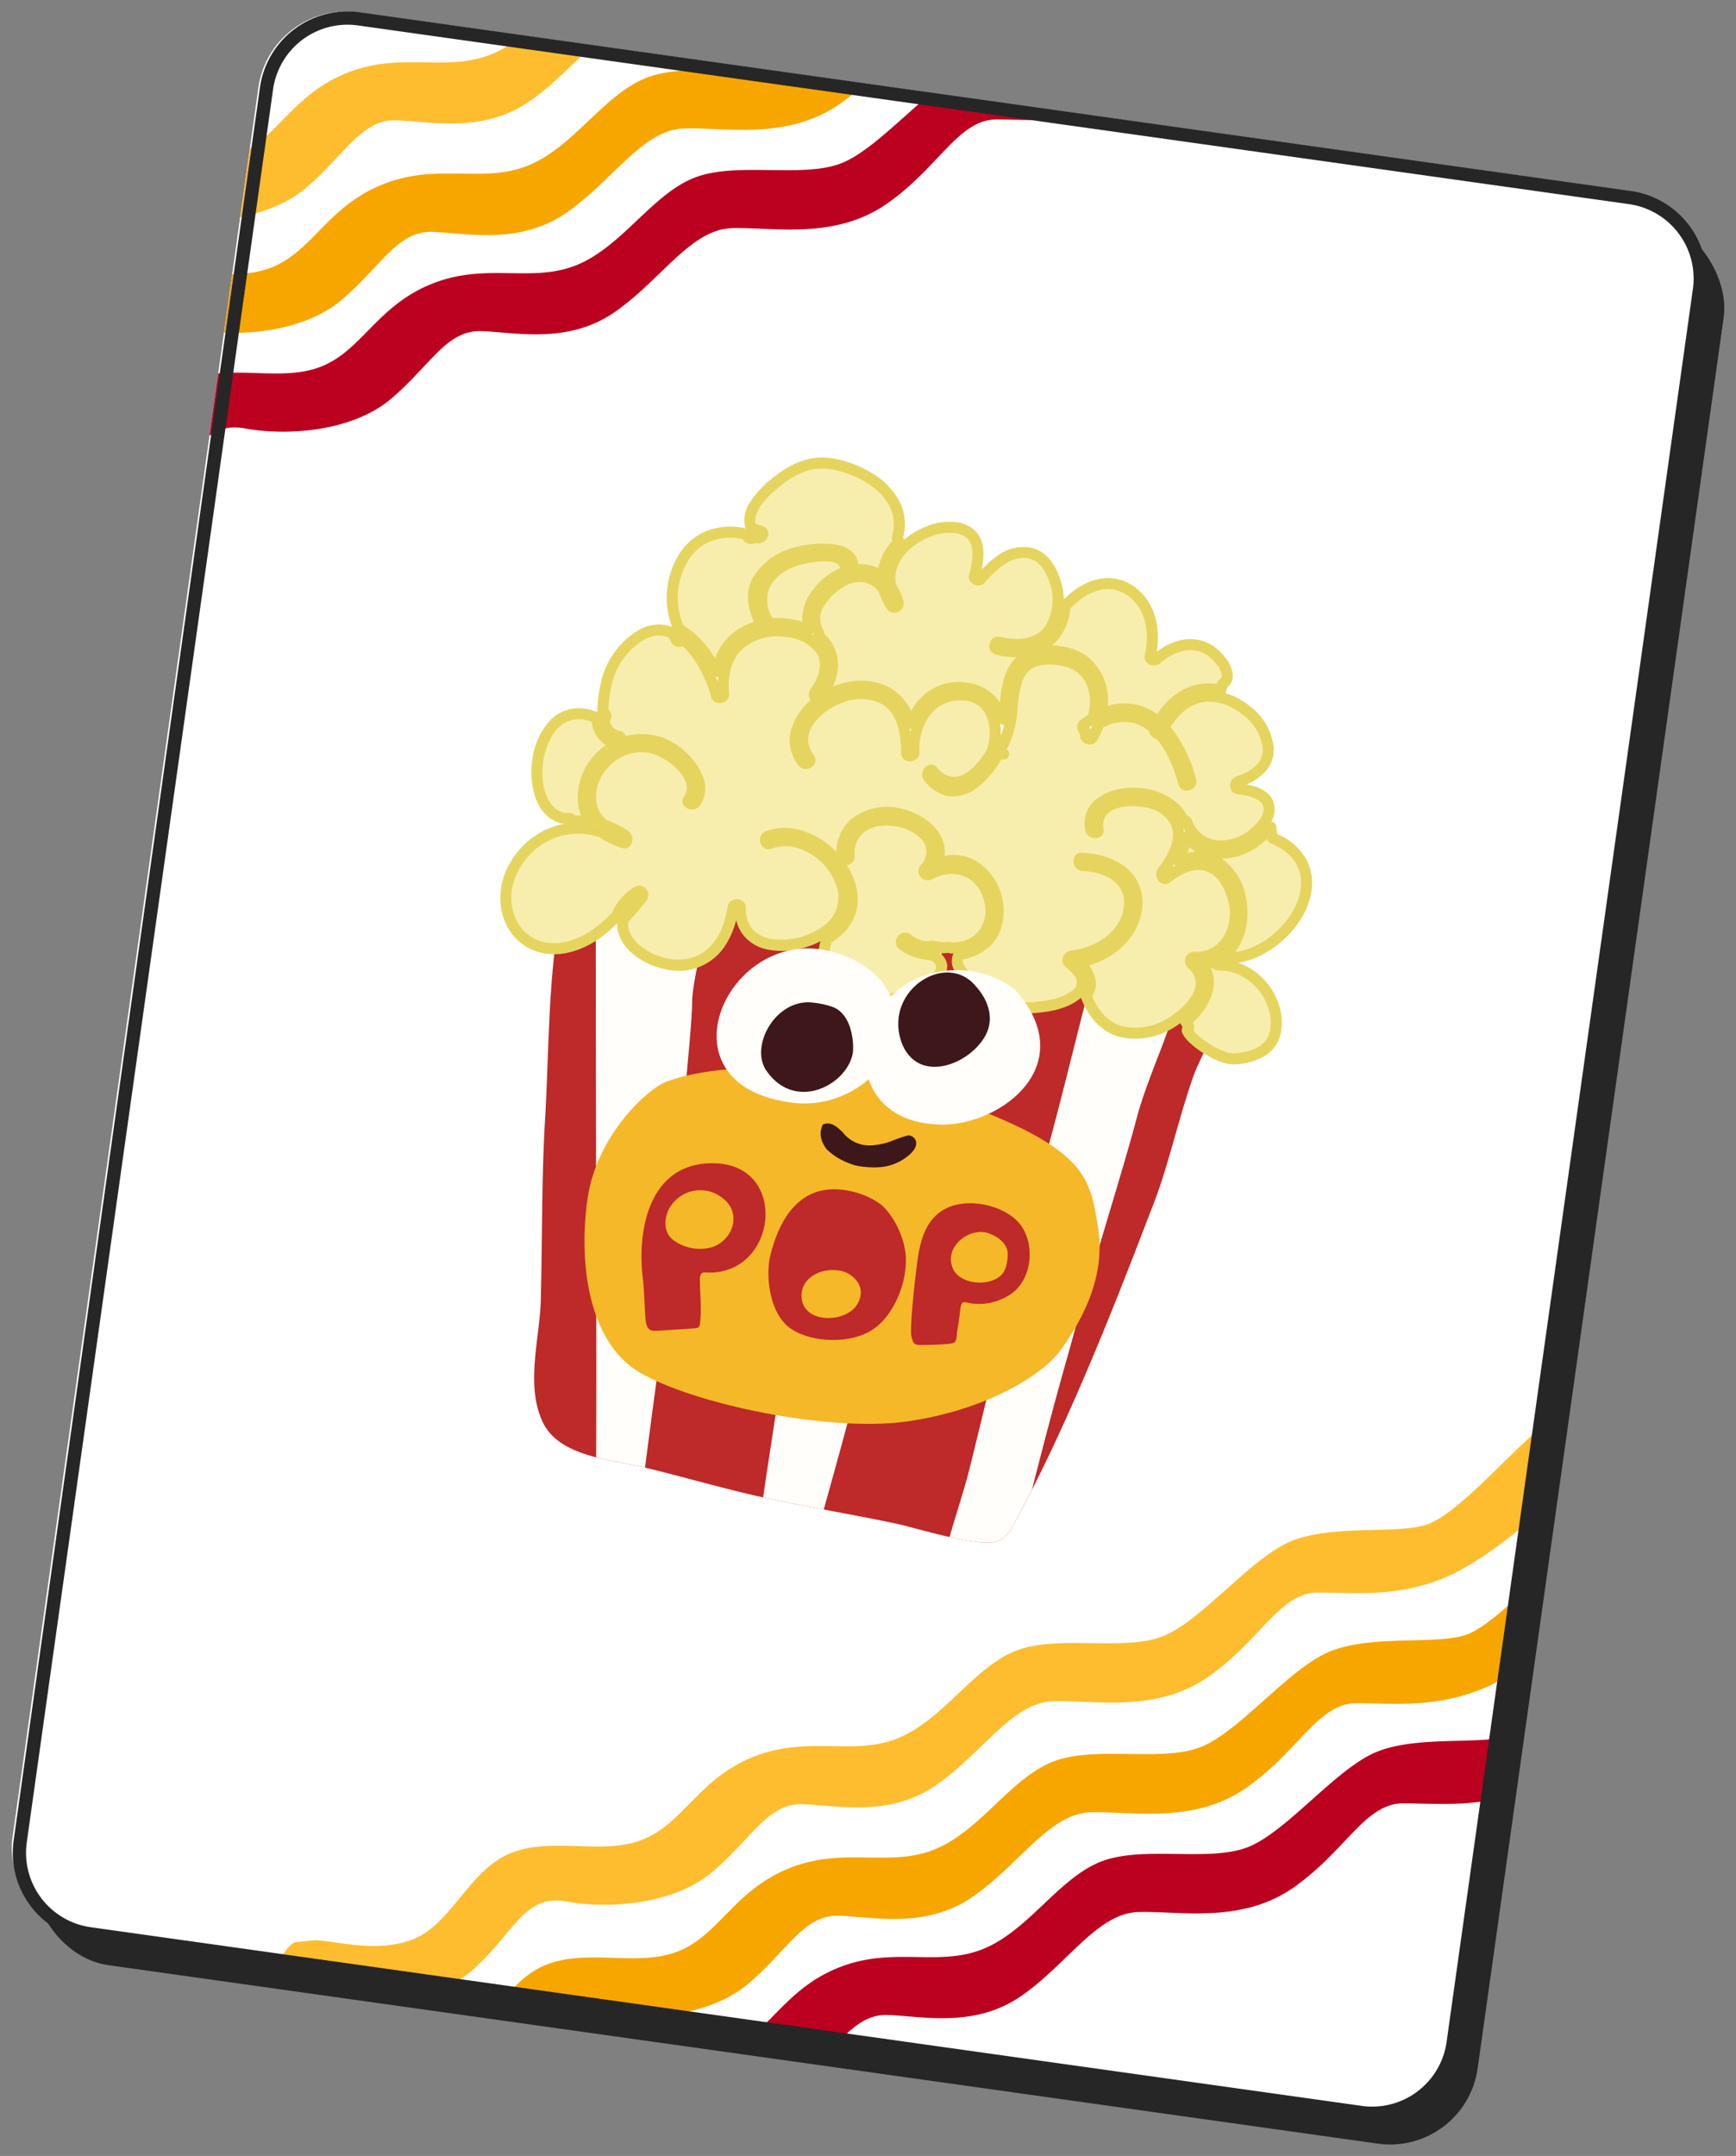 <svg xmlns="http://www.w3.org/2000/svg" xmlns:xlink="http://www.w3.org/1999/xlink" width="392.781" height="487.665" viewBox="0 0 392.781 487.665"><rect x="0" y="0" width="392.781" height="487.665" fill="#808080" stroke="none"/><defs><clipPath id="a"><rect width="330" height="440" rx="20" transform="translate(-5182.764 7756.335) rotate(8)" fill="#fff"/></clipPath><clipPath id="b"><rect width="321.313" height="76.131" fill="none"/></clipPath><clipPath id="d"><rect width="181.304" height="238.379" fill="none"/></clipPath><clipPath id="e"><path d="M8.695,73.9c-.207,15.934,4.738,34.68,7.882,51C19,138.254,22.525,151.577,25.5,164.913c2.21,8.667,1.235,20.149,7.237,27.705,5.553,6.992,17.4,4.584,25.7,4.537,3.655-.02,7.3.032,10.941.083,5.743.082,11.5.163,17.347-.039,9.915-.337,19.759-1.161,29.752-1.5.984-.032,2.565,0,4.459.027,6.978.113,18.2.223,19.391-2.82l1.024-1.526c6.438-23.611,10.351-52.612,13.378-77.6,1.6-11.007,1.007-21.44,2.049-32.427.3-4.486,4.685-19.311,2.217-23.71-28.614-8.362-52.332-11.491-71.822-11.489C29.163,46.161,8.695,73.9,8.695,73.9" transform="translate(-8.688 -46.157)" fill="none"/></clipPath></defs><g transform="translate(5244 -7756.315)"><rect width="330" height="440" rx="20" transform="translate(-5178.008 7762.335) rotate(8)" fill="#262626"/><g clip-path="url(#a)"><rect width="330" height="440" rx="20" transform="translate(-5182.764 7756.335) rotate(8)" fill="#fff"/><g transform="translate(-5278.271 7816.016) rotate(-22)"><g transform="translate(0 0)" clip-path="url(#b)"><path d="M1.36,5.852C-1.557,10.868.224,15.643,6.7,19.269S30.7,27.246,42.113,22.891s16.729-11.238,24.736-6.155,22.077,9.785,33.123,6.155c11.031-3.622,17.5-9.778,24.736-6.522s17.138,10.152,29.7,7.257S177.24,12.748,186,16.009s20.561,11.237,34.63,7.976,22.084-11.6,30.084-8.342c7.978,3.266,15.978,7.617,27.4,7.617s31.964-6.891,38.062-11.971c6.077-5.072,1.129-13.044-6.107-10.869s-23.964,10.869-31.205,10.152S259.458,2.59,249.556,2.59s-25.494,9.063-35.017,9.063-22.085-9.418-32.357-9.418-20.934,8.337-31.964,8.337c-11.061,0-18.676-8.337-31.995-8.337s-20.16,7.972-30.054,7.972c-9.91,0-18.675-8.334-28.948-8.334s-18.645,10.145-28.154,9.78S13.921,4.4,10.111,3.314l-3.8-1.079A7.2,7.2,0,0,0,1.36,5.852" transform="translate(2.4 -0.052)" fill="#fdbd2e"/><path d="M1.367,5.876C-1.564,10.916.225,15.712,6.73,19.353s24.1,8.011,35.568,3.64S59.1,11.7,67.142,16.808s22.175,9.829,33.269,6.185c11.079-3.64,17.578-9.824,24.845-6.554s17.213,10.2,29.83,7.289,22.934-10.926,31.731-7.652S207.468,27.364,221.6,24.09c14.146-3.275,22.182-11.653,30.217-8.378,8.013,3.279,16.049,7.649,27.523,7.649s32.1-6.921,38.23-12.025c6.1-5.094,1.134-13.1-6.134-10.915s-24.068,10.915-31.343,10.2S260.6,2.6,250.652,2.6s-25.607,9.1-35.172,9.1-22.182-9.459-32.5-9.459-21.026,8.373-32.1,8.373c-11.11,0-18.758-8.373-32.135-8.373s-20.249,8.007-30.187,8.007S69.8,1.88,59.48,1.88,40.754,12.071,31.2,11.7,13.982,4.422,10.155,3.329L6.335,2.245A7.225,7.225,0,0,0,1.367,5.876" transform="translate(-0.002 26.345)" fill="#f7a600"/><path d="M1.36,5.852C-1.557,10.868.224,15.643,6.7,19.268S30.7,27.245,42.113,22.893s16.729-11.241,24.736-6.159,22.077,9.787,33.123,6.159c11.031-3.625,17.5-9.783,24.736-6.525s17.138,10.153,29.7,7.256S177.24,12.747,186,16.008s20.561,11.237,34.63,7.976,22.084-11.6,30.084-8.341c7.978,3.265,15.978,7.617,27.4,7.617s31.964-6.892,38.062-11.972c6.077-5.072,1.129-13.044-6.107-10.868s-23.964,10.868-31.205,10.151-19.41-7.981-29.312-7.981-25.494,9.062-35.017,9.062-22.085-9.418-32.357-9.418-20.934,8.337-31.964,8.337c-11.061,0-18.676-8.337-31.995-8.337s-20.16,7.972-30.054,7.972c-9.91,0-18.675-8.335-28.948-8.335S40.575,12.017,31.066,11.652,13.921,4.4,10.111,3.313l-3.8-1.078A7.2,7.2,0,0,0,1.36,5.852" transform="translate(2.4 51.379)" fill="#bb0020"/></g></g><g transform="translate(-5186.285 8196.9) rotate(-22)"><g transform="translate(0 0)" clip-path="url(#b)"><path d="M1.36,5.851C-1.557,10.867.224,15.643,6.7,19.269S30.7,27.245,42.113,22.891s16.729-11.238,24.736-6.155,22.077,9.785,33.123,6.155c11.031-3.622,17.5-9.778,24.736-6.522s17.138,10.152,29.7,7.257S177.24,12.748,186,16.008s20.561,11.237,34.631,7.976,22.084-11.6,30.084-8.342c7.978,3.266,15.978,7.617,27.4,7.617s31.964-6.891,38.062-11.971c6.077-5.072,1.129-13.044-6.107-10.869s-23.964,10.869-31.205,10.152S259.458,2.59,249.555,2.59s-25.494,9.063-35.017,9.063-22.085-9.418-32.357-9.418-20.934,8.337-31.964,8.337c-11.061,0-18.676-8.337-31.995-8.337s-20.16,7.972-30.054,7.972c-9.91,0-18.675-8.334-28.948-8.334s-18.645,10.145-28.154,9.78S13.921,4.4,10.11,3.314l-3.8-1.079A7.2,7.2,0,0,0,1.36,5.851" transform="translate(2.4 -0.052)" fill="#fdbd2e"/><path d="M1.367,5.876C-1.564,10.916.225,15.712,6.73,19.353s24.1,8.011,35.568,3.64S59.1,11.7,67.142,16.808s22.175,9.829,33.269,6.185c11.079-3.64,17.578-9.824,24.845-6.554s17.213,10.2,29.83,7.289,22.934-10.926,31.731-7.652S207.468,27.364,221.6,24.09c14.146-3.275,22.182-11.653,30.217-8.378,8.013,3.279,16.048,7.649,27.523,7.649s32.1-6.921,38.23-12.024c6.1-5.094,1.134-13.1-6.134-10.915s-24.068,10.915-31.343,10.2S260.6,2.6,250.652,2.6s-25.607,9.1-35.172,9.1-22.182-9.459-32.5-9.459-21.026,8.373-32.1,8.373c-11.11,0-18.758-8.373-32.135-8.373s-20.249,8.007-30.187,8.007S69.8,1.88,59.48,1.88,40.754,12.071,31.2,11.7,13.982,4.422,10.155,3.328L6.335,2.244A7.225,7.225,0,0,0,1.367,5.876" transform="translate(-0.002 26.345)" fill="#f7a600"/><path d="M1.36,5.852C-1.557,10.868.224,15.643,6.7,19.268S30.7,27.245,42.113,22.893s16.729-11.241,24.736-6.159,22.077,9.787,33.123,6.159c11.031-3.625,17.5-9.783,24.736-6.525s17.138,10.153,29.7,7.256S177.24,12.747,186,16.008s20.561,11.237,34.63,7.976,22.084-11.6,30.084-8.341c7.978,3.265,15.978,7.617,27.4,7.617s31.964-6.892,38.062-11.972c6.077-5.072,1.129-13.044-6.107-10.868s-23.964,10.868-31.205,10.151-19.41-7.981-29.312-7.981-25.494,9.062-35.017,9.062-22.085-9.418-32.358-9.418-20.934,8.337-31.964,8.337c-11.061,0-18.676-8.337-31.995-8.337s-20.16,7.972-30.054,7.972c-9.91,0-18.675-8.335-28.948-8.335S40.575,12.017,31.066,11.652,13.921,4.4,10.11,3.312l-3.8-1.078A7.2,7.2,0,0,0,1.36,5.852" transform="translate(2.4 51.379)" fill="#bb0020"/></g></g></g><path d="M20,3A17,17,0,0,0,3,20V420.4a17,17,0,0,0,17,17H310.4a17,17,0,0,0,17-17V20a17,17,0,0,0-17-17H20m0-3H310.4a20,20,0,0,1,20,20V420.4a20,20,0,0,1-20,20H20a20,20,0,0,1-20-20V20A20,20,0,0,1,20,0Z" transform="translate(-5182.404 7756.315) rotate(8)" fill="#262626"/><g transform="translate(-5104.356 7846.766) rotate(14)"><g clip-path="url(#d)"><path d="M159,57.646c2.469,4.4-1.912,19.224-2.217,23.712-1.042,10.986-.452,21.418-2.049,32.425-3.026,24.988-6.939,53.991-13.377,77.6l-1.024,1.528c-1.51,3.866-19.247,2.639-23.85,2.793-9.995.337-19.839,1.161-29.754,1.5-9.557.326-18.877-.1-28.287-.046-8.3.048-20.151,2.457-25.7-4.536-6-7.556-5.025-19.04-7.237-27.705-2.972-13.338-6.5-26.659-8.923-40.015-3.144-16.324-8.089-35.07-7.88-51,0,0,36.511-49.5,150.3-16.25" transform="translate(6.712 35.654)" fill="#be2929"/></g><g transform="translate(15.4 81.811)"><g clip-path="url(#e)"><path d="M9.916,54.305c3.01,13.937,36.263,144.476,36.709,147.945,7,1.507,10.775-.362,10.775-.362-4.839-41.4-5.9-56.568-7.643-62.224s-6.586-41.826-7.981-47.009-.588-21.381-2.948-28.272-6.342-18.371-6.342-18.371Z" transform="translate(-7.74 -46.269)" fill="#fffefa"/><path d="M41.288,40.843c2.349,15.83,7.972,53.47,9.176,66.371s6.744,60,7.168,65.96,2.549,28.783,3.066,33a22.983,22.983,0,0,0,13.332-.448c.76-25.412,1.14-48.317.629-57.261s-3.7-45.669-4.022-51.385S69,48.45,67.641,44.093c-5.819-4.708-26.353-3.251-26.353-3.251" transform="translate(16.493 -50.426)" fill="#fffefa"/><path d="M77.22,45.456c-.594,9.153-.259,44.481-.581,58.431s.431,71.41.271,78.387-1.173,17.707-.294,18.924c11.087.124,15.385,2.522,15.176,1.257-.158-39.591.457-48.322.684-59.033s1.907-39.886,1.957-48.84,2.444-20.614,2.191-25.02S95.462,49,95.462,49Z" transform="translate(43.508 -46.699)" fill="#fffefa"/></g></g><g clip-path="url(#d)"><path d="M134.653,96.336c-3.942-9.068-5.911-15.186-29.02-18.689-23.776-3.6-56.779-.633-73.371,10.231-4.227,2.761-12.515,15.941-11.237,29.783s7.577,31.775,21.032,35.72c13.536,3.963,44.707,2.813,61.231-3.853C119.931,142.813,130.6,132,133.221,125.4s6.22-18.052,1.432-29.066" transform="translate(16.138 58.857)" fill="#f5b829"/><path d="M34.58,130.528c-.526-.962-2.146-7.014-3.022-9.265-4.343-11.135-4.943-26.631,9.61-29.639,16.454-3.41,19.621,21.831,3.435,24.561-.307.053-.945.456-.624,1.732.849,3.382,2.109,6.493,2.473,9.936.09.845-.574,1.021-1.056,1.18-2.251.739-6.393,2.083-8.437,2.689-1.26.37-1.859-.236-2.379-1.195m10.263-20.261c4.362-2.685,4.926-9.479-.72-11.549a8.02,8.02,0,0,0-10.929,6.36c-.238,2.462.6,5.092,3.456,5.97a10.135,10.135,0,0,0,8.192-.78" transform="translate(22.287 70.532)" fill="#be2929"/><path d="M67.091,115.375c-1.461,4.564-10.567,7.175-12.533,1.475-1.414-4.1,2.43-7.781,7.072-8.049,2.542-.147,6.978,1.827,5.461,6.574M50.733,93.783C46.3,97.6,45.407,104.1,45.38,109c-.025,5.161,3.107,13.347,8.664,15.286,5.28,1.847,13.4.14,17.54-4,4.7-4.711,5.505-14.33,3.013-19.706a19.486,19.486,0,0,0-6.7-7.971c-3.584-2.228-12.233-3.075-17.164,1.173" transform="translate(35.054 70.112)" fill="#be2929"/><path d="M83.41,98.247c.324,1.679.4,3.593-.533,4.876-2.276,3.112-8.4,3.928-10.725,1.04-3.486-4.332,1.4-10.362,5.987-9.78.759.1,4.624.551,5.271,3.864m-6.689,12.526a12.7,12.7,0,0,0,9.938-4.857c3.258-4.371,2.1-11.675-2.123-15.137-4.142-3.387-12.923-3.38-17.359.555C62.4,95.57,63.624,102.359,64.3,107.9c.367,3,1.65,11.847,2.338,13.233.909,1.831,1.209,1.849,3.206,1.32,1.76-.473,3.582-.991,5.057-1.5,1.98-.682,1.925-1.021,1.616-2.781-.158-.923-.22-3.019-.539-5.133-.312-2.07.152-2.247.744-2.26" transform="translate(49.162 68.213)" fill="#be2929"/><path d="M39.541,16.674c.312-.275.64-.534.973-.778l.64-.463-.234-.757c-.234-.766-.978-2.04-3.311-1.96-3.056.1-7.478,2.489-8.455,3.155-3.057,2.077-4.9,4.734-5.2,7.489a8.961,8.961,0,0,0,2.73,7.088l.6.571.622-.2a16.824,16.824,0,0,1,3.352-.734,17.047,17.047,0,0,1,3.157-.053l1.679.128-.542-1.59c-1.439-4.208.985-9.268,4-11.895" transform="translate(18.467 9.82)" fill="#f7eeae"/><path d="M37.816,11.463a4.667,4.667,0,0,1,3.083.994,3.882,3.882,0,0,1,1.217,1.854l.233.753a1.25,1.25,0,0,1-.462,1.382l-.637.46c-.33.242-.619.473-.882.705l0,0c-2.742,2.393-4.851,6.993-3.634,10.549l.543,1.591a1.25,1.25,0,0,1-1.278,1.65l-1.679-.128c-.4-.03-.8-.045-1.2-.045a15.246,15.246,0,0,0-4.824.774l-.626.2a1.25,1.25,0,0,1-1.245-.285l-.6-.571q-.027-.026-.053-.053a10.173,10.173,0,0,1-3.057-8.074c.34-3.123,2.38-6.1,5.744-8.388a25.265,25.265,0,0,1,3.656-1.9,15.787,15.787,0,0,1,5.46-1.467C37.65,11.464,37.734,11.463,37.816,11.463Zm1.878,3.486c-.248-.664-.863-.986-1.878-.986l-.163,0C35.114,14.05,31,16.128,29.859,16.9c-2.75,1.869-4.407,4.209-4.666,6.591a7.748,7.748,0,0,0,2.377,6.074l.033.032a17.733,17.733,0,0,1,5.509-.869c.4,0,.793.013,1.184.038a10.928,10.928,0,0,1,.41-7.184,15.069,15.069,0,0,1,4.011-5.852C39.015,15.472,39.335,15.215,39.693,14.949Z" transform="translate(18.467 9.82)" fill="#e5d55f"/><path d="M46.143,21.632l.09.188.151.147a12.67,12.67,0,0,1,2.3,2.96.811.811,0,0,1,.027.84.92.92,0,0,1-.727.471.8.8,0,0,1-.565-.234,11.83,11.83,0,0,1-2.377-2.884l-.1-.177-.158-.128a6.865,6.865,0,0,0-4.58-1.657,7.888,7.888,0,0,0-5.28,2.586c-2.832,2.866-5.725,8.455-2.1,12.1a.78.78,0,0,1,.234.409l.113.509.457.241a7.653,7.653,0,0,1,2.288,1.778c1.905,2.221,2.5,4.933,1.787,8.281L37.086,50l2.379-1.824a16.374,16.374,0,0,1,1.705-1.136,15.093,15.093,0,0,1,6.851-2.1,10.3,10.3,0,0,1,4.293.75A10.994,10.994,0,0,1,56.7,49.043l1.383,1.714.553-2.129a10.994,10.994,0,0,1,8.83-8.478,9.238,9.238,0,0,1,8.488,2.375L78.3,44.857l-.475-3.279c-.424-2.91-.86-5.918.1-8.779a6.96,6.96,0,0,1,.991-1.882l1.921-2.588-3.107.861a18.89,18.89,0,0,1-4.4.643l-.214.007a.772.772,0,0,1-.81-.828.727.727,0,0,1,.73-.831l.216-.007c5.457-.184,9.1-2.244,10.27-5.808a12.671,12.671,0,0,0-1.092-9.929C81.282,10.363,78.79,6.886,75.1,6.914l-.181,0c-5.156.174-8.1,5.916-9.357,8.366a.728.728,0,0,1-.663.374,1.017,1.017,0,0,1-.721-.25.575.575,0,0,1-.168-.448c.051-2.033.207-8.215-4.125-9.376a7.305,7.305,0,0,0-2.139-.241A11.921,11.921,0,0,0,51.636,7.63c-4.4,3.047-8,8.729-5.493,14" transform="translate(24.044 4.123)" fill="#f7eeae"/><path d="M58,4.088a8.526,8.526,0,0,1,2.208.288c1.592.427,3.682,1.686,4.593,5.259a16.7,16.7,0,0,1,.46,3.544,22.034,22.034,0,0,1,2.576-3.755A9.741,9.741,0,0,1,74.88,5.668H74.9l.181,0h.069c4.3,0,7.1,3.862,8.383,6.164a13.939,13.939,0,0,1,1.188,10.928,8.408,8.408,0,0,1-3.38,4.426,1.25,1.25,0,0,1,.507,1.892l-1.919,2.584a5.742,5.742,0,0,0-.813,1.542c-.866,2.579-.45,5.435-.048,8.2l.475,3.28a1.25,1.25,0,0,1-2.117,1.067l-2.352-2.331a7.67,7.67,0,0,0-5.52-2.212,10.132,10.132,0,0,0-1.858.178,9.791,9.791,0,0,0-7.85,7.562l-.553,2.13a1.25,1.25,0,0,1-2.183.47l-1.383-1.714a9.757,9.757,0,0,0-3.885-2.979,9.066,9.066,0,0,0-3.778-.658,13.835,13.835,0,0,0-6.271,1.93,15.105,15.105,0,0,0-1.57,1.047l-2.375,1.821a1.25,1.25,0,0,1-1.983-1.251l.62-2.93c.631-2.98.15-5.27-1.512-7.208a6.422,6.422,0,0,0-1.919-1.484l-.461-.243a1.25,1.25,0,0,1-.637-.834l-.085-.381a6.869,6.869,0,0,1-1.875-3.615,8.618,8.618,0,0,1,.254-3.879,15.428,15.428,0,0,1,3.785-6.3A9.108,9.108,0,0,1,40.16,19.91c.082,0,.165,0,.246,0A7.888,7.888,0,0,1,44.6,21.148c-1.95-5.624,1.782-11.4,6.329-14.546a13.152,13.152,0,0,1,6.783-2.51C57.806,4.089,57.906,4.088,58,4.088Zm6.858,12.821a2.252,2.252,0,0,1-1.54-.593l-.031-.03a1.82,1.82,0,0,1-.527-1.361c.045-1.784.183-7.227-3.2-8.133a6.065,6.065,0,0,0-1.774-.2,10.7,10.7,0,0,0-5.444,2.067c-3.977,2.752-7.26,7.81-5.084,12.421a13.943,13.943,0,0,1,2.5,3.226l.005.009a2.064,2.064,0,0,1,.027,2.068l-.005.009a2.155,2.155,0,0,1-1.769,1.1,2.035,2.035,0,0,1-1.439-.551h0a13.069,13.069,0,0,1-2.616-3.173,5.633,5.633,0,0,0-3.724-1.357,6.677,6.677,0,0,0-4.433,2.216,12.82,12.82,0,0,0-3.157,5.218,4.91,4.91,0,0,0,1.055,5.121,2.027,2.027,0,0,1,.559.967,8.874,8.874,0,0,1,2.6,2.041,9.628,9.628,0,0,1,2.147,4.267A11.926,11.926,0,0,1,39,46.959a17.609,17.609,0,0,1,1.541-1l.007,0a16.332,16.332,0,0,1,7.427-2.258c.141,0,.284-.007.425-.007a11.471,11.471,0,0,1,4.385.85,12.14,12.14,0,0,1,4.707,3.51,13.675,13.675,0,0,1,2.575-5.028,11.891,11.891,0,0,1,7.162-4.1,12.641,12.641,0,0,1,2.32-.221,10.131,10.131,0,0,1,6.982,2.652c-.423-2.927-.8-5.944.212-8.953a8.138,8.138,0,0,1,.946-1.906,20.389,20.389,0,0,1-4.31.588l-.214.007h-.073a1.991,1.991,0,0,1-2.027-2.034q0-.013,0-.026A1.958,1.958,0,0,1,73,26.932l.218-.007c4.892-.165,8.133-1.922,9.123-4.948a11.4,11.4,0,0,0-1-8.932c-1.017-1.823-3.176-4.882-6.2-4.882h-.029l-.163,0c-4.415.155-7.121,5.43-8.277,7.684l0,.007a1.954,1.954,0,0,1-1.728,1.048Z" transform="translate(24.044 4.123)" fill="#e5d55f"/><path d="M61.643,23.893l-2.06,2.6,3.212-.842a12.486,12.486,0,0,1,8.524.626,11.579,11.579,0,0,1,5.9,8.7l.268,1.618,1.4-.851A11.067,11.067,0,0,1,88.4,34.529c.308.1.615.214.945.353l1.069.432.4-1.087c1.124-3.107,3.4-7.125,7.861-8.635a12.87,12.87,0,0,1,2.721-.6l.984-.113,0-.994a.813.813,0,0,1,.206-.539,2.226,2.226,0,0,0,.427-2c-.569-2.232-4.162-4.149-4.681-4.358a8.3,8.3,0,0,0-3.424-.629c-3.024.1-5.955,1.928-8.245,5.149a1.184,1.184,0,0,1-.909.473.751.751,0,0,1-.549-.17.727.727,0,0,1-.177-.532c-.058-4.725-2.024-10.621-7.363-13a9.133,9.133,0,0,0-4.061-.83c-3.54.119-6.975,2.51-9.429,6.556a.952.952,0,0,1-.19.222l-.445.4.09.6a11.69,11.69,0,0,1-.782,6.726,9.327,9.327,0,0,1-1.193,1.946" transform="translate(46.025 5.75)" fill="#f7eeae"/><path d="M77.485,37.844A1.25,1.25,0,0,1,76.252,36.8l-.268-1.618a10.362,10.362,0,0,0-5.247-7.793,9.662,9.662,0,0,0-4.391-.939,12.84,12.84,0,0,0-3.232.415l-3.214.843a1.25,1.25,0,0,1-1.3-1.985l2.06-2.6A8.109,8.109,0,0,0,61.7,21.432a10.477,10.477,0,0,0,.685-6.019l-.091-.6a1.25,1.25,0,0,1,.4-1.118l.428-.384C65.8,8.922,69.6,6.331,73.549,6.2c.11,0,.222-.006.332-.006a10.444,10.444,0,0,1,4.281.943c5.407,2.407,7.67,8.013,8.046,12.875,2.431-3.065,5.473-4.8,8.645-4.906a9.566,9.566,0,0,1,3.937.72,13.908,13.908,0,0,1,2.607,1.583,7.051,7.051,0,0,1,2.815,3.625,3.5,3.5,0,0,1-.594,3.008v.837a1.25,1.25,0,0,1-1.107,1.244l-.984.113a11.637,11.637,0,0,0-2.459.54c-3.995,1.352-6.06,5.03-7.09,7.878l-.4,1.089a1.25,1.25,0,0,1-1.644.731l-1.069-.432-.015-.006c-.286-.12-.564-.224-.85-.318a9.982,9.982,0,0,0-3.1-.507,10.268,10.268,0,0,0-5.373,1.6l-1.406.852A1.25,1.25,0,0,1,77.485,37.844Zm-11.139-13.9A12.18,12.18,0,0,1,71.9,25.174a12.758,12.758,0,0,1,6.516,9.4,12.667,12.667,0,0,1,6.5-1.86,12.479,12.479,0,0,1,3.872.631c.3.1.6.207.894.328,1.233-3.343,3.718-7.613,8.587-9.26a14.058,14.058,0,0,1,2.856-.643,2.083,2.083,0,0,1,.487-1.213.977.977,0,0,0,.18-.9A4.919,4.919,0,0,0,99.9,19.41a12.226,12.226,0,0,0-2.046-1.267,7.082,7.082,0,0,0-2.914-.539c-2.631.089-5.212,1.732-7.269,4.624a2.424,2.424,0,0,1-1.885,1H85.7a1.957,1.957,0,0,1-1.389-.528,1.924,1.924,0,0,1-.552-1.413c-.055-4.337-1.823-9.73-6.621-11.867a7.9,7.9,0,0,0-3.51-.722c-3.108.1-6.17,2.275-8.4,5.955a2.134,2.134,0,0,1-.366.451,12.9,12.9,0,0,1-.89,7.359,10.421,10.421,0,0,1-1.108,1.887A15.2,15.2,0,0,1,66.346,23.948Z" transform="translate(46.025 5.75)" fill="#e5d55f"/><path d="M100.083,36.047A13.505,13.505,0,0,1,92.4,41.228l-2.384.518-2.256-.6a9.667,9.667,0,0,1-2-.791L84.1,39.47l.018,1.868a13.466,13.466,0,0,1-.094,1.707l-.255,2.141,1.888-1.039a9.633,9.633,0,0,1,2.1-.863l2.255-.627,2.285.713a12.1,12.1,0,0,1,6.812,6.042c2.171,4.178,2.467,8.956.771,12.467l-1.2,2.478,2.581-.961c7.139-2.65,12.783-11.4,12.077-18.712-.291-3.026-1.962-8.3-9.864-9.6-.321-.053-.418-.188-.47-.314l-.847-2.042-1.129,1.9a15.835,15.835,0,0,1-.955,1.414" transform="translate(64.711 25.285)" fill="#f7eeae"/><path d="M102.167,31.483q.045,0,.089,0a1.25,1.25,0,0,1,1.065.768l.687,1.657a12.909,12.909,0,0,1,8.248,4.562,11.8,11.8,0,0,1,2.334,6.092,16.425,16.425,0,0,1-.628,6.1,21.777,21.777,0,0,1-2.663,5.8,22.411,22.411,0,0,1-4.218,4.864,17.8,17.8,0,0,1-5.378,3.236l-2.58.96a1.25,1.25,0,0,1-1.562-1.715l1.2-2.478c1.528-3.164,1.239-7.512-.755-11.347a10.833,10.833,0,0,0-6.072-5.425L90,43.96l-1.9.529-.01,0a8.388,8.388,0,0,0-1.829.753l-1.885,1.037a1.25,1.25,0,0,1-1.844-1.243l.255-2.136a12.094,12.094,0,0,0,.086-1.544V41.35l-.018-1.868a1.25,1.25,0,0,1,1.839-1.114l1.648.881a8.4,8.4,0,0,0,1.742.686l1.961.525,2.088-.453a12.257,12.257,0,0,0,6.955-4.715,14.624,14.624,0,0,0,.877-1.3l1.128-1.9A1.25,1.25,0,0,1,102.167,31.483ZM101.162,62.1c6.5-2.613,11.587-10.6,10.942-17.294-.313-3.26-2.1-7.377-8.822-8.483a1.769,1.769,0,0,1-1.3-.83c-.267.431-.568.87-.9,1.308l0,0a14.9,14.9,0,0,1-7.934,5.53,13.536,13.536,0,0,1,7.081,6.5C102.509,53.232,102.858,58.275,101.162,62.1ZM86.977,42.215a10.911,10.911,0,0,1-1.6-.653c0,.424-.027.873-.075,1.363A11.071,11.071,0,0,1,86.977,42.215Z" transform="translate(64.711 25.285)" fill="#e5d55f"/><path d="M96.351,51.223c-.255.009-.51.023-.764.048l-.136.025a18.18,18.18,0,0,1-1.9.34.544.544,0,0,1-.386-.09l-.6-.432-.633.388c-.142.085-.291.167-.44.25l-1.172.642.844,1.033c2.707,3.32,1.241,8.2-1.033,11.654l-.514.778.674.638a.7.7,0,0,1,.243.672l-.037.183-.018-.011a.547.547,0,0,1-.032.09l.03.014-.053.273.381.418a3.567,3.567,0,0,0,.479.418,9.752,9.752,0,0,0,1.473.89A18.69,18.69,0,0,0,95.893,70.7l.188.057a15.64,15.64,0,0,0,4.72.833,6,6,0,0,0,1.609-.261c4.949-1.554,7.595-4.417,7.446-8.068-.264-6.53-6.7-12.267-13.506-12.038" transform="translate(69.225 39.482)" fill="#f7eeae"/><path d="M92.565,49.863a1.249,1.249,0,0,1,.732.237l.362.262c.475-.066.972-.16,1.511-.284l.057-.012.136-.025q.051-.009.1-.014c.254-.025.529-.042.842-.053.146,0,.293-.007.437-.007a15.042,15.042,0,0,1,13.006,8.148,12.367,12.367,0,0,1,1.355,5.1,7.815,7.815,0,0,1-2.142,5.719,13.928,13.928,0,0,1-6.178,3.592,7.238,7.238,0,0,1-1.942.317c-.1,0-.2,0-.3,0a17.68,17.68,0,0,1-4.812-.887l-.013,0-.181-.055A19.9,19.9,0,0,1,92.2,70.564l-.01-.005a10.926,10.926,0,0,1-1.658-1,4.791,4.791,0,0,1-.642-.565l-.011-.012-.381-.418a1.25,1.25,0,0,1-.3-1.081v0a1.241,1.241,0,0,1,.02-.274l-.46-.436a1.25,1.25,0,0,1-.183-1.6l.514-.778a13.936,13.936,0,0,0,2.191-5.376,5.9,5.9,0,0,0-1.084-4.8l-.843-1.033A1.25,1.25,0,0,1,89.72,51.3l1.249-.685c.112-.062.218-.122.314-.179l.627-.385A1.249,1.249,0,0,1,92.565,49.863Zm7.981,20.481c.072,0,.144,0,.214,0a4.755,4.755,0,0,0,1.273-.2c2.53-.795,6.742-2.736,6.576-6.826-.23-5.676-5.884-10.846-11.863-10.846-.117,0-.235,0-.352.006-.238.008-.447.021-.635.038l-.056.01a19.363,19.363,0,0,1-2,.356l-.051.005c-.059,0-.118.007-.174.007a1.753,1.753,0,0,1-.965-.277c-.092.054-.183.105-.272.155,2.969,3.806,1.453,9.129-1,12.907a1.918,1.918,0,0,1,.536,1.664,2.7,2.7,0,0,0,.258.214l.008.006a8.479,8.479,0,0,0,1.278.769A17.463,17.463,0,0,0,96.24,69.5l.015,0,.181.055A15.439,15.439,0,0,0,100.545,70.344Z" transform="translate(69.225 39.482)" fill="#e5d55f"/><path d="M16.346,45.985l.356.1a19.527,19.527,0,0,1,8.458,5.44l1.682,1.735.22-2.409a11.922,11.922,0,0,1,2.487-6.4,13.787,13.787,0,0,1,3.639-3.2l1.074-.661-.794-.984c-1.659-2.049-3.437-5.216-2.5-8.648a13.721,13.721,0,0,1,6.044-7.666,22.049,22.049,0,0,1,9.522-3.247c3.579-.121,4.275,1.774,4.5,2.4l.363.989,1.007-.312a8.114,8.114,0,0,1,4.231-.2l1.423.321-.071-1.462a12.322,12.322,0,0,1,1.515-6.36l.333-.638L59.4,14.21a.629.629,0,0,1-.11-.436,10.151,10.151,0,0,0-3.042-7.7C52.472,2.291,46.228,1.119,42.023,1.261a20.062,20.062,0,0,0-2.006.165c-3.873.53-7.168,2.749-10.369,6.98-3.527,4.667-4.635,8.323-3.293,10.874l.294.551.624.037c.674.039,1.237.09,1.767.17.277.039.525.135.5.585a1.015,1.015,0,0,1-1.035.993l-.464-.041-.354.3a.955.955,0,0,1-1.248.087c-.108-.076-.2-.16-.3-.241l-.328-.277-.431.019c-6.005.232-10.509,3.543-12.046,8.857a17.4,17.4,0,0,0,2.783,15.364Z" transform="translate(9.762 0.965)" fill="#f7eeae"/><path d="M26.843,54.506a1.25,1.25,0,0,1-.9-.38l-1.682-1.735a18.306,18.306,0,0,0-7.891-5.1l-.35-.094a1.25,1.25,0,0,1-.673-.453l-.223-.295a18.656,18.656,0,0,1-2.989-16.468,13.08,13.08,0,0,1,4.807-6.993,15.044,15.044,0,0,1,8.387-2.765l.1,0-.184-.345,0-.007a7.212,7.212,0,0,1-.269-5.588,22.165,22.165,0,0,1,3.672-6.622C32.067,3.137,35.625.765,39.847.187A21.351,21.351,0,0,1,41.982.012C42.217,0,42.46,0,42.7,0a25.3,25.3,0,0,1,7.37,1.125A16.981,16.981,0,0,1,57.13,5.19a11.369,11.369,0,0,1,3.411,8.454l.283.361a1.25,1.25,0,0,1,.124,1.35l-.333.638,0,.006a11.074,11.074,0,0,0-1.372,5.71l.071,1.466a1.25,1.25,0,0,1-1.523,1.28l-1.423-.321a6.514,6.514,0,0,0-1.439-.16,7.21,7.21,0,0,0-2.145.336l-1.009.313a1.25,1.25,0,0,1-1.543-.763l-.363-.989c-.189-.514-.582-1.583-3.009-1.583-.091,0-.185,0-.279,0a20.869,20.869,0,0,0-8.885,3.048,12.483,12.483,0,0,0-5.516,6.944c-.8,2.927.79,5.712,2.265,7.533l.8.985a1.25,1.25,0,0,1-.317,1.85l-1.074.661A12.538,12.538,0,0,0,30.53,45.22a10.684,10.684,0,0,0-2.223,5.741l-.22,2.408a1.25,1.25,0,0,1-1.245,1.136ZM17.085,44.89a20.624,20.624,0,0,1,8.763,5.545,13.09,13.09,0,0,1,2.719-6.764,14.99,14.99,0,0,1,3.831-3.4c-1.812-2.277-3.695-5.763-2.635-9.641a14.959,14.959,0,0,1,6.572-8.387,23.068,23.068,0,0,1,10.158-3.446c.122,0,.244-.006.363-.006a6.025,6.025,0,0,1,4.065,1.28,4.435,4.435,0,0,1,1.245,1.816,9.676,9.676,0,0,1,2.76-.41,9.03,9.03,0,0,1,1.81.183,13.6,13.6,0,0,1,1.625-6.748,1.906,1.906,0,0,1-.322-1.174,8.936,8.936,0,0,0-2.677-6.779C52.083,3.67,46.673,2.5,42.7,2.5c-.215,0-.43,0-.638.011a18.834,18.834,0,0,0-1.881.154c-3.519.482-6.551,2.546-9.539,6.5-2.185,2.891-4.505,6.868-3.221,9.465.714.043,1.271.1,1.8.177a1.717,1.717,0,0,1,1.571,1.881v.008a2.261,2.261,0,0,1-2.211,2.178c-.041,0-.082,0-.123,0a2.32,2.32,0,0,1-1.464.543,2.139,2.139,0,0,1-1.292-.436c-.123-.088-.225-.175-.309-.245l-.011-.009c-5.416.227-9.468,3.2-10.843,7.953A16.148,16.148,0,0,0,17.085,44.89Z" transform="translate(9.762 0.965)" fill="#e5d55f"/><path d="M159.194,82.607a5.628,5.628,0,0,0-3.322-4.387.9.9,0,0,1-.376-.908.605.605,0,0,1,.452-.58,8.614,8.614,0,0,0,6.337-4.876,11.51,11.51,0,0,0-.835-10.211c-1.787-3.221-4.07-5.176-6.6-5.656a7.088,7.088,0,0,0-1.492-.113c-3.44.115-6.007,2.838-7.643,4.88a.626.626,0,0,1-.427.284.917.917,0,0,1-.67-.44,1.029,1.029,0,0,1-.142-.968c1.374-3.251,2.9-7.967.363-11.4a8.707,8.707,0,0,0-7.118-3.056c-.117,0-.241,0-.367.007-3.254.108-7.5,1.4-9.116,3.984a4.87,4.87,0,0,0-.191,4.766c.138.314.06.438.028.486a.958.958,0,0,1-.764.346.935.935,0,0,1-.939-.567,5.716,5.716,0,0,1,.262-5.629c2.152-3.423,7.533-5.225,11.266-5.044,2,.089,5.688.631,7.9,3.233l.3.347.452.041a.8.8,0,0,1,.615.36,8.069,8.069,0,0,0,6.923,3.571,11.406,11.406,0,0,0,8.341-4.816c1.37-1.8,2.8-4.436,1.849-6.75-.7-1.7-2.591-2.506-5.617-2.405-.741.025-1.418.1-1.962.147l-.238.025a.649.649,0,0,1-.633-.53.883.883,0,0,1,.289-1.01c4.151-2.59,5.844-5.821,4.771-9.1a12.313,12.313,0,0,0-6.615-6.9,13.216,13.216,0,0,0-10.231-.863c-3.26,1.25-5.59,4.015-6.934,8.244l-.241.766.652.466a31.02,31.02,0,0,1,8.152,9.658.744.744,0,0,1,.037.782,1.066,1.066,0,0,1-.842.537.6.6,0,0,1-.567-.367c-1.59-2.726-4.114-6.643-7.614-9.164l-.367-.238-.4.03a.955.955,0,0,1-.918-.525l-.154-.422-.505-.252c-.085-.041-.172-.083-.257-.119-3.914-1.771-7.817-1.065-11.4,2.077l-.326.287-.046.432a17.153,17.153,0,0,1-.516,2.838.749.749,0,0,1-.75.6,1.058,1.058,0,0,1-.739-.259.538.538,0,0,1-.175-.4l-.005-.631-.549-.315a1.112,1.112,0,0,1-.528-.725.785.785,0,0,1,.2-.674c.37-.443.771-.884,1.225-1.352l.3-.312.009-.438a11.467,11.467,0,0,0-1.728-6.712,8.455,8.455,0,0,0-7.933-3.976,16.213,16.213,0,0,0-1.877.181c-4.374.684-6.79,2.811-7.178,6.322a26.505,26.505,0,0,0,.468,6.968c.092.573.183,1.143.261,1.71a22.945,22.945,0,0,1-.713,8.332l1.074.269-1.1-.193C99.982,50.448,96.017,53.454,93,53.557a8.276,8.276,0,0,1-5-1.808.988.988,0,0,1-.354-1.138c.1-.339.344-.612.551-.619a.683.683,0,0,1,.36.145A6.861,6.861,0,0,0,92.766,51.6c4.6-.156,6.891-6.113,7.661-8.667l.067-.211-.023-.216a1.078,1.078,0,0,1-.007-.17,11.313,11.313,0,0,0-2.65-8.6A7.264,7.264,0,0,0,90.37,31.91a9.734,9.734,0,0,0-6.161,4.6,13.745,13.745,0,0,0-.819,10.443.773.773,0,0,1-.1.695,1.055,1.055,0,0,1-.794.4.616.616,0,0,1-.665-.509c-1.579-5.939-4.041-9.353-7.529-10.431a11.511,11.511,0,0,0-9.566,1.581c-3.132,2-6.4,5.737-6.652,9.58A6.85,6.85,0,0,0,60.729,54.1c.315.264.3.484.23.661a1.072,1.072,0,0,1-.9.686.818.818,0,0,1-.558-.214c-4.639-3.889-3.329-9.445-.557-13.35l.611-.865-.835-.652a.961.961,0,0,1-.34-1.154c1.7-4.24,1.258-7.708-1.237-9.775a10.505,10.505,0,0,0-7.037-2.061,15.317,15.317,0,0,0-1.976.195,13.555,13.555,0,0,0-8.8,5.082c-2.267,3.089-2.591,7.242-.929,12.014a.625.625,0,0,1-.074.588,1.144,1.144,0,0,1-.849.463.542.542,0,0,1-.546-.321c-1.8-3.359-5.587-7.964-9.656-10.137L26.6,34.9l-.576.505a.805.805,0,0,1-.477.218.6.6,0,0,1-.47-.234c-.3-.314-.611-.649-.909-1.007l-.287-.335L23.444,34a7.636,7.636,0,0,0-6.243,2.12,17.124,17.124,0,0,0-5.083,13.118,28.317,28.317,0,0,0,.659,5.527l.129.518.484.227c.59.273.344,1.014.331,1.046l-.167.48.257.438A3.935,3.935,0,0,0,17.446,59.7l.223-.007a.555.555,0,0,1,.567.278l.548.939.95-.528a13.226,13.226,0,0,1,7.652-1.577c3.235.3,8.024,2.7,10.126,6.049a5.509,5.509,0,0,1,.663,5.057.958.958,0,0,1-.916.636.972.972,0,0,1-.782-.287c-.028-.043-.117-.163,0-.475a4.831,4.831,0,0,0-.7-4.681c-2.093-2.905-7.207-4.812-10.488-4.7-.186.005-.362.016-.532.035a11.294,11.294,0,0,0-8.694,5.909,11,11,0,0,0-.785,9.578,7.915,7.915,0,0,0,3.9,3.958l.184.089.206.019a19.09,19.09,0,0,1,4.92,1.09,1.183,1.183,0,0,1,.663,1.248c-.062.392-.294.448-.615.434a16.7,16.7,0,0,1-5.186-1.056L19.2,81.65l-.17-.011c-.6-.039-1.2-.046-1.792-.027A16.038,16.038,0,0,0,7.52,85.2C2.277,89.49-.016,97.042,2.19,102.78c1.817,4.718,5.835,7.554,10.488,7.4a12.59,12.59,0,0,0,5.493-1.531c3.433-1.824,6.244-4.794,8.85-9.36l.112-.2.027-.23A10.727,10.727,0,0,1,30.294,92.8a.794.794,0,0,1,.53-.28.89.89,0,0,1,.723.418.872.872,0,0,1,.06.884c-.7,1.517-1.643,3.511-2.73,5.482l-.151.275.014.319a5.246,5.246,0,0,0,1.048,2.866c2.34,3.192,6.67,3.979,8.421,4.169a15.4,15.4,0,0,0,2.143.08,12.043,12.043,0,0,0,7.887-2.941c3.146-2.939,4.435-7.24,3.938-13.144a.566.566,0,0,1,.138-.447,1.121,1.121,0,0,1,.767-.323c.393-.014.631.136.7.454a7.67,7.67,0,0,0,8.3,6.464,17.159,17.159,0,0,0,12.609-7.07,9.109,9.109,0,0,0,.229-9.8,14.757,14.757,0,0,0-12.669-7.038,10.091,10.091,0,0,0-5.507,1.764.777.777,0,0,1-.4.154.873.873,0,0,1-.732-.658.775.775,0,0,1,.319-.959,11,11,0,0,1,5.994-1.9,16.786,16.786,0,0,1,9.488,2.8l1.3.833,1.115,1.026c1.781,1.631,7.223,7.5,2.437,14.391a15.5,15.5,0,0,1-1.5,1.8l-.34.356.037.487a.973.973,0,0,1,0,.161C74.1,97.5,76.71,102.223,83.381,103.6a12.881,12.881,0,0,0,9.683-1.794c2.7-1.546,5.681-3.5,7.388-6.246a3.792,3.792,0,0,0,.695-3.185,3.267,3.267,0,0,0-2.239-1.8l-.253-.08-.264.041a16.593,16.593,0,0,1-2.079.2,9.946,9.946,0,0,1-4.931-.908A.678.678,0,0,1,91,89.017a.95.95,0,0,1,.769-.76.819.819,0,0,1,.418.115,7.808,7.808,0,0,0,3.937.737c.227-.009.456-.02.689-.041l.353-.028.271-.232a.8.8,0,0,1,.475-.191c.925-.064,1.8-.165,2.6-.3l.161-.043c.33-.1.638-.222.922-.337a.684.684,0,0,1,.392-.051l.266.053.259-.073a8.942,8.942,0,0,0,5.711-4.043,8.7,8.7,0,0,0,.167-7.834c-1.638-3.745-4.818-5.911-8.51-5.787a9.864,9.864,0,0,0-6.319,2.722.9.9,0,0,1-1.372-.112.82.82,0,0,1-.005-.84c1.274-2.682.663-4.578-.067-5.7-1.679-2.556-5.413-3.359-8.134-3.268-3.678.133-6.7,1.494-8.3,3.729a7.353,7.353,0,0,0-.822,6.609.727.727,0,0,1-.027.581.916.916,0,0,1-.569.418l-.831.246-.339-1.406a8.793,8.793,0,0,1,1.439-7.618,11.977,11.977,0,0,1,9.741-4.227c4.787.069,9.853,2.508,10.259,7.044l.144,1.567,1.427-.659a8.9,8.9,0,0,1,6.539-.6,11.845,11.845,0,0,1,7.274,6.689c1.443,3.3,1.3,7-.36,9.438a11,11,0,0,1-4.686,3.866l-.542.241-.092.588-.012.082c-.248,1.748,1.92,3.32,3.853,4.5a26.5,26.5,0,0,0,5.566,2.689,14.936,14.936,0,0,0,9.63-.172c2.827-.9,6.361-2.272,8.621-4.869A3.784,3.784,0,0,0,133,88.472c-.367-1.78-2.191-2.884-4.107-3.807a.6.6,0,0,1-.379-.622,1.05,1.05,0,0,1,.629-.906c5.287-1.99,10.684-7.1,10.043-13.581-.464-4.741-4.066-7.458-9.628-7.272a16.372,16.372,0,0,0-2.839.349,1,1,0,0,1-1.161-.908.5.5,0,0,1,.463-.627,18.982,18.982,0,0,1,3.233-.4c7.879-.264,11.14,4.222,11.563,8.51.541,5.459-2.49,10.707-8.109,14.027l-1.34.792,1.186,1c1.423,1.212,2.944,3.13,2.1,5.424l-.209.562.362.486c2.756,3.69,6.1,5.583,9.692,5.473a14.9,14.9,0,0,0,9.158-3.749c2.141-1.884,6.055-6.526,5.539-10.622" transform="translate(1.046 14.071)" fill="#f7eeae"/><path d="M12.314,111.434c-5.015,0-9.341-3.144-11.29-8.205A15.735,15.735,0,0,1,.865,93.084a18.435,18.435,0,0,1,5.863-8.851,17.281,17.281,0,0,1,10.462-3.869l.288-.008a8.928,8.928,0,0,1-3.345-3.921,12.233,12.233,0,0,1,.826-10.67,12.478,12.478,0,0,1,3.129-3.811,1.245,1.245,0,0,1-.385-.41l-.343-.588h-.05A5.251,5.251,0,0,1,12.733,58.1l-.256-.435a1.25,1.25,0,0,1-.1-1.042l.063-.183-.062-.029a1.25,1.25,0,0,1-.682-.829l-.129-.518v-.005a29.58,29.58,0,0,1-.695-5.778A18.383,18.383,0,0,1,16.353,35.2a8.87,8.87,0,0,1,6.162-2.505,9.434,9.434,0,0,1,1.072.062l.435.049a1.25,1.25,0,0,1,.808.429l.287.335.012.014c.148.177.3.355.467.535l.18-.158a1.25,1.25,0,0,1,1.41-.165l.679.36a23.369,23.369,0,0,1,6.018,4.886,32.178,32.178,0,0,1,2.557,3.188c-.8-4-.162-7.524,1.887-10.316a14.814,14.814,0,0,1,9.6-5.576,16.619,16.619,0,0,1,2.135-.211c.179-.006.357-.009.532-.009a11.525,11.525,0,0,1,7.344,2.355,7.418,7.418,0,0,1,2.637,4.879,12.633,12.633,0,0,1-.958,6.129l.707.552a1.246,1.246,0,0,1,.346.421,18.443,18.443,0,0,1,3.388-2.811,13.513,13.513,0,0,1,7.258-2.221,11.324,11.324,0,0,1,3.35.5c2.911.9,5.167,3.161,6.833,6.869A13.432,13.432,0,0,1,83.122,35.9,10.955,10.955,0,0,1,90.051,30.7a10.368,10.368,0,0,1,2.671-.365,8.114,8.114,0,0,1,5.994,2.532,11.3,11.3,0,0,1,2.8,5.78,17.794,17.794,0,0,0,.058-4.572c-.079-.572-.17-1.146-.257-1.685v-.006l-.007-.046a27.287,27.287,0,0,1-.468-7.25c.315-2.849,2-6.447,8.228-7.422h.006a17.475,17.475,0,0,1,2.023-.194c.159-.005.319-.008.476-.008a10.353,10.353,0,0,1,4.91,1.134,9.958,9.958,0,0,1,3.634,3.413,12.62,12.62,0,0,1,1.936,7.25,12,12,0,0,1,7.85-3.181,11.378,11.378,0,0,1,4.691,1.055c.1.041.187.084.266.122l.032.015.017.009.505.252a1.25,1.25,0,0,1,.234.151,1.252,1.252,0,0,1,.04-.167l.241-.766c1.463-4.6,4.046-7.643,7.679-9.035a12.009,12.009,0,0,1,4.279-.753,16.281,16.281,0,0,1,6.937,1.655,13.556,13.556,0,0,1,7.264,7.634,7.3,7.3,0,0,1-.507,5.778,11.755,11.755,0,0,1-3.446,3.853c.162-.01.328-.018.5-.023s.361-.009.535-.009a9.127,9.127,0,0,1,3.873.725,4.638,4.638,0,0,1,2.406,2.46c.935,2.264.241,5.025-2.009,7.984a12.659,12.659,0,0,1-9.294,5.309c-.1,0-.21.005-.315.005a9.167,9.167,0,0,1-7.148-3.446,9.706,9.706,0,0,1,.7,5.257,18.944,18.944,0,0,1-.945,3.923,10.347,10.347,0,0,1,6.9-3.443c.085,0,.175,0,.264,0a8.563,8.563,0,0,1,1.488.137l.015,0c2.905.553,5.483,2.723,7.455,6.278a12.757,12.757,0,0,1,.88,11.334,9.42,9.42,0,0,1-2.853,3.62,10.409,10.409,0,0,1-3.205,1.654,7.208,7.208,0,0,1,2.073,2.063,6.474,6.474,0,0,1,1,2.741,10.814,10.814,0,0,1-1.951,6.955,22.428,22.428,0,0,1-4,4.762,16.172,16.172,0,0,1-9.942,4.06c-.115,0-.226.005-.336.005h0c-3.88,0-7.476-2.068-10.4-5.98l-.361-.485a7.315,7.315,0,0,1-.612.8c-2.465,2.832-6.2,4.287-9.184,5.239a18.266,18.266,0,0,1-5.59.947,15.53,15.53,0,0,1-4.8-.775,27.62,27.62,0,0,1-5.838-2.814,16.03,16.03,0,0,1-2.979-2.225,4.158,4.158,0,0,1-1.458-3.519l0-.012.012-.082v-.005l.049-.313-.194.057-.263.074a1.249,1.249,0,0,1-.583.022l-.077-.015c-.314.124-.6.228-.88.316l-.059.017-.161.043q-.057.015-.114.024-.343.057-.7.106a4.1,4.1,0,0,1,2.308,2.288,5.052,5.052,0,0,1-.807,4.27c-1.856,2.991-5,5.051-7.829,6.673a14.9,14.9,0,0,1-7.581,2.251,14.646,14.646,0,0,1-2.974-.317,12.958,12.958,0,0,1-7.836-4.531,9.929,9.929,0,0,1-2.1-6.681,19.223,19.223,0,0,1-3.38,2.4,17.413,17.413,0,0,1-7.7,2.324c-.141,0-.283.007-.422.007a9.275,9.275,0,0,1-5.96-1.97,8.7,8.7,0,0,1-2.206-2.757,19.338,19.338,0,0,1-.759,5.365,12.6,12.6,0,0,1-12.378,9.291,16.643,16.643,0,0,1-2.319-.086c-1.917-.208-6.66-1.078-9.294-4.673a6.536,6.536,0,0,1-1.192-2.719c-2.585,4.283-5.409,7.145-8.832,8.963a13.833,13.833,0,0,1-6.037,1.677C12.585,111.432,12.448,111.434,12.314,111.434Zm5.551-28.581c-.195,0-.393,0-.59.01a14.8,14.8,0,0,0-8.963,3.306C3.467,90.131,1.337,97.08,3.357,102.331c1.568,4.073,5,6.6,8.957,6.6.107,0,.215,0,.322-.005a11.356,11.356,0,0,0,4.949-1.387c3.209-1.7,5.858-4.516,8.334-8.847a11.974,11.974,0,0,1,3.467-6.75l.007-.007a2,2,0,0,1,1.383-.664h.068a2.166,2.166,0,0,1,1.9,3.07l0,.006c-.7,1.527-1.653,3.532-2.75,5.527a4.019,4.019,0,0,0,.8,2.151c2.048,2.794,5.961,3.495,7.549,3.667a14.191,14.191,0,0,0,1.968.073,10.81,10.81,0,0,0,7.073-2.6c2.849-2.662,4.009-6.628,3.547-12.127v-.008a1.811,1.811,0,0,1,.448-1.371l.009-.01a2.356,2.356,0,0,1,1.654-.734l.091,0A1.821,1.821,0,0,1,55,90.348c.776,3.539,3.154,5.488,6.694,5.488.111,0,.224,0,.337-.006a16.025,16.025,0,0,0,11.6-6.5,7.906,7.906,0,0,0,.195-8.506,13.576,13.576,0,0,0-11.19-6.413c-.117,0-.236,0-.352.006a8.859,8.859,0,0,0-4.837,1.542l-.01.007a1.989,1.989,0,0,1-1.062.37h-.051a2.086,2.086,0,0,1-1.9-1.511l0-.006a2.01,2.01,0,0,1,.79-2.374l.006,0a12.234,12.234,0,0,1,6.663-2.119c.166-.006.334-.008.5-.008A18.184,18.184,0,0,1,71.8,73.141a9.942,9.942,0,0,1,1.737-8.328,13.175,13.175,0,0,1,10.756-4.72,14.661,14.661,0,0,1,7.41,2.034,9.251,9.251,0,0,1,2.752,2.539,7.368,7.368,0,0,1,1.3,3.413,11,11,0,0,1,4.47-1.006,9.164,9.164,0,0,1,2.8.433,13.074,13.074,0,0,1,8.039,7.38,12.81,12.81,0,0,1,1.086,5.588,9.625,9.625,0,0,1-1.557,5.053,12.2,12.2,0,0,1-5.132,4.269c-.061.534.466,1.527,3.27,3.241a25.252,25.252,0,0,0,5.3,2.565,13.068,13.068,0,0,0,4.038.656,15.819,15.819,0,0,0,4.83-.829c2.67-.852,6-2.134,8.058-4.5a2.592,2.592,0,0,0,.828-2.207c-.258-1.253-1.872-2.184-3.419-2.93a1.85,1.85,0,0,1-1.091-1.808,2.287,2.287,0,0,1,1.429-2.015l.008,0c4.855-1.828,9.817-6.452,9.239-12.288-.383-3.912-3.245-6.154-7.853-6.154-.161,0-.325,0-.489.008a15.118,15.118,0,0,0-2.621.323,2.206,2.206,0,0,1-2.662-1.983,1.721,1.721,0,0,1,1.442-2h.005a20.248,20.248,0,0,1,3.446-.425c.235-.008.47-.012.7-.012a15.552,15.552,0,0,1,5.187.817,10.782,10.782,0,0,1,3.735,2.211,10.327,10.327,0,0,1,3.229,6.62c.585,5.9-2.608,11.546-8.547,15.125a8.532,8.532,0,0,1,2.062,2.576,5.1,5.1,0,0,1,.28,4.03c2.421,3.215,5.307,4.916,8.349,4.916h0c.084,0,.17,0,.256,0a13.632,13.632,0,0,0,8.37-3.437c2.289-2.015,5.543-6.214,5.125-9.529a4.428,4.428,0,0,0-2.65-3.43l-.005,0a2.121,2.121,0,0,1-1.041-2.176,1.836,1.836,0,0,1,1.427-1.643h0a7.4,7.4,0,0,0,5.463-4.17,10.263,10.263,0,0,0-.79-9.089c-1.6-2.88-3.579-4.621-5.728-5.032a5.866,5.866,0,0,0-1.221-.094c-2.927.1-5.232,2.565-6.712,4.412a1.8,1.8,0,0,1-1.364.751h-.051a2.138,2.138,0,0,1-1.687-.98,2.262,2.262,0,0,1-.266-2.159l0-.005c1.254-2.966,2.67-7.247.51-10.165a7.464,7.464,0,0,0-6.072-2.55h-.061c-.081,0-.169,0-.3.006H137.4c-3.028.1-6.783,1.3-8.1,3.4a3.67,3.67,0,0,0-.107,3.6,1.674,1.674,0,0,1-.064,1.666,2.176,2.176,0,0,1-1.775.918h-.084a2.166,2.166,0,0,1-2.04-1.315,6.984,6.984,0,0,1,.348-6.8,11.806,11.806,0,0,1,5.316-4.235,16.913,16.913,0,0,1,6.486-1.407c.2,0,.391,0,.58.014,2.192.1,6.234.7,8.763,3.63a2.042,2.042,0,0,1,1.455.859,6.871,6.871,0,0,0,5.643,3.066c.076,0,.154,0,.231,0a10.159,10.159,0,0,0,7.388-4.322c.96-1.263,2.456-3.659,1.689-5.516-.45-1.089-1.786-1.641-3.968-1.641-.146,0-.3,0-.451.008-.582.019-1.128.071-1.61.116l-.272.025-.23.024a1.493,1.493,0,0,1-.154.007,1.869,1.869,0,0,1-1.8-1.413,2.123,2.123,0,0,1,.819-2.436c2.559-1.6,5.371-4.218,4.248-7.651a11.068,11.068,0,0,0-5.965-6.157,13.772,13.772,0,0,0-5.861-1.411,9.517,9.517,0,0,0-3.388.589c-2.858,1.1-4.929,3.57-6.154,7.352a32.389,32.389,0,0,1,8.418,9.982l0,.007a1.982,1.982,0,0,1,.049,2.008,2.327,2.327,0,0,1-1.9,1.184h-.066a1.851,1.851,0,0,1-1.616-.978l-.006-.01C141.7,36.985,139.3,33.236,136,30.848c-.036,0-.072,0-.108,0a2.206,2.206,0,0,1-2.041-1.3l-.078-.038c-.062-.03-.12-.058-.163-.076l-.035-.015a8.906,8.906,0,0,0-3.676-.84,9.658,9.658,0,0,0-6.343,2.682,18.372,18.372,0,0,1-.548,2.985v.005a1.983,1.983,0,0,1-1.909,1.514h-.08a2.293,2.293,0,0,1-1.561-.6l-.007-.006a1.774,1.774,0,0,1-.56-1.211,2.373,2.373,0,0,1-1.065-1.542,2.041,2.041,0,0,1,.473-1.7c.374-.448.783-.9,1.249-1.382a10.224,10.224,0,0,0-1.525-5.945,7.114,7.114,0,0,0-6.453-3.418c-.129,0-.261,0-.392.007a14.975,14.975,0,0,0-1.729.167c-3.8.595-5.8,2.3-6.126,5.224a25.4,25.4,0,0,0,.453,6.591l.007.043c.089.552.183,1.141.264,1.737a23.052,23.052,0,0,1-.456,7.595,1.25,1.25,0,0,1-.612,2.412,20.251,20.251,0,0,1-4.171,8.05,8.428,8.428,0,0,1-5.765,3.015c-.075,0-.151,0-.225,0a9.632,9.632,0,0,1-5.54-2.044,2.216,2.216,0,0,1-.826-2.513l0-.011a1.974,1.974,0,0,1,1.7-1.5h.05a1.843,1.843,0,0,1,1.063.367l.016.011a5.655,5.655,0,0,0,3.439,1.23c1.568-.053,3.006-1.025,4.275-2.888a18.721,18.721,0,0,0,2.225-4.871v-.019a1.9,1.9,0,0,1,0-.335A10.062,10.062,0,0,0,96.912,34.6a5.6,5.6,0,0,0-4.19-1.763,7.882,7.882,0,0,0-2.03.281,8.512,8.512,0,0,0-5.4,4.014,12.487,12.487,0,0,0-.7,9.483l.007.024a2,2,0,0,1-.3,1.752,2.291,2.291,0,0,1-1.759.912h-.077a1.855,1.855,0,0,1-1.836-1.428l0-.01c-1.46-5.492-3.649-8.618-6.69-9.558a8.828,8.828,0,0,0-2.612-.388,11.022,11.022,0,0,0-5.911,1.827c-2.774,1.774-5.86,5.225-6.078,8.608a5.573,5.573,0,0,0,2.2,4.786,1.773,1.773,0,0,1,.606,2.036A2.317,2.317,0,0,1,60.1,56.7h-.068a2.057,2.057,0,0,1-1.323-.5l-.012-.01a9.268,9.268,0,0,1-3.5-7.677,13.969,13.969,0,0,1,2.655-7.247,2.19,2.19,0,0,1-.627-2.525c.856-2.133,1.883-6.058-.876-8.343a9.077,9.077,0,0,0-5.752-1.782c-.147,0-.3,0-.447.007a14.094,14.094,0,0,0-1.812.179h-.007a12.3,12.3,0,0,0-7.99,4.588c-2.013,2.744-2.275,6.5-.755,10.861l.005.016a1.88,1.88,0,0,1-.226,1.686l-.006.009a2.4,2.4,0,0,1-1.836,1h-.069a1.787,1.787,0,0,1-1.623-.987c-1.7-3.175-5.252-7.507-9.056-9.573a2.012,2.012,0,0,1-1.182.465h-.067a1.848,1.848,0,0,1-1.344-.614c-.341-.35-.645-.687-.93-1.026a6.911,6.911,0,0,0-.735-.04,6.446,6.446,0,0,0-4.465,1.842A15.858,15.858,0,0,0,13.367,49.19a27.453,27.453,0,0,0,.609,5.21,1.922,1.922,0,0,1,1.055,1.659,2.5,2.5,0,0,1-.106.835,2.761,2.761,0,0,0,2.387,1.562l.092,0,.226-.007h.079a1.779,1.779,0,0,1,1.536.783A14.414,14.414,0,0,1,26.12,57.5c.461,0,.927.022,1.385.066A15.787,15.787,0,0,1,33.49,59.6a14.391,14.391,0,0,1,5.081,4.59,6.789,6.789,0,0,1,.776,6.156A2.187,2.187,0,0,1,37.3,71.8h-.086a2.153,2.153,0,0,1-1.76-.817l-.019-.027a1.689,1.689,0,0,1-.127-1.613,3.586,3.586,0,0,0-.549-3.507c-1.776-2.465-6.271-4.184-9.194-4.184-.08,0-.159,0-.236,0h-.007c-.163,0-.3.014-.425.028a10.044,10.044,0,0,0-7.732,5.254,9.77,9.77,0,0,0-.746,8.487,6.7,6.7,0,0,0,3.284,3.328,20.348,20.348,0,0,1,5.215,1.159l.009,0a2.437,2.437,0,0,1,1.459,2.614h0a1.692,1.692,0,0,1-1.769,1.491q-.066,0-.136,0h-.007a17.983,17.983,0,0,1-5.556-1.132C18.575,82.864,18.221,82.853,17.864,82.853Zm57.842,10.7c-.31,3.515,2.019,7.6,7.927,8.817a12.178,12.178,0,0,0,2.471.266,12.36,12.36,0,0,0,6.338-1.92c2.559-1.466,5.386-3.3,6.947-5.821a2.753,2.753,0,0,0,.583-2.1c-.157-.432-.594-.748-1.416-1.025a17.873,17.873,0,0,1-2.2.212c-.188.006-.377.01-.562.01a10.765,10.765,0,0,1-5-1.063l-.015-.008a1.907,1.907,0,0,1-1-2.194,2.187,2.187,0,0,1,1.939-1.726h.07a2.07,2.07,0,0,1,.986.264,6.263,6.263,0,0,0,2.93.6c.121,0,.246,0,.371-.006.217-.009.4-.018.583-.033a2.058,2.058,0,0,1,1.165-.458c.852-.059,1.668-.151,2.423-.274l.073-.019c.248-.079.5-.173.8-.294l.009,0a1.991,1.991,0,0,1,.747-.15,1.823,1.823,0,0,1,.323.029,7.731,7.731,0,0,0,4.926-3.436,7.472,7.472,0,0,0,.115-6.729c-1.4-3.2-3.976-5.043-7.064-5.043-.085,0-.172,0-.258,0a8.632,8.632,0,0,0-5.519,2.4,2.231,2.231,0,0,1-1.5.587,2.09,2.09,0,0,1-1.761-.94,2.038,2.038,0,0,1-.09-2.055l0-.005a4.378,4.378,0,0,0,.015-4.477c-1.312-2-4.417-2.709-6.677-2.709-.124,0-.248,0-.369.006-3.28.119-5.953,1.288-7.327,3.208a6.15,6.15,0,0,0-.642,5.521,1.955,1.955,0,0,1-.125,1.538,2.119,2.119,0,0,1-1.091.945A15.733,15.733,0,0,1,78.668,81a10.616,10.616,0,0,1,.725,4.8,11.419,11.419,0,0,1-2.107,5.532l0,.006a16.652,16.652,0,0,1-1.572,1.9A1.824,1.824,0,0,1,75.706,93.555Zm44.786-61.563.263.151a1.25,1.25,0,0,1,.143.1q.072-.41.126-.836C120.837,31.6,120.66,31.8,120.492,31.992Z" transform="translate(1.046 14.071)" fill="#e5d55f"/><path d="M11.422,63.718a.76.76,0,0,1,.611.064l.406.232.45-.126c.464-.135.948-.252,1.443-.351l1.76-.354-1.11-1.414a8.863,8.863,0,0,1-1.416-2.632,13.1,13.1,0,0,1,2.051-11.778,12.209,12.209,0,0,1,.884-1.085l1.211-1.342-1.746-.47c-1.579-.425-2.863-1.709-3.821-3.823l-.257-.569L11.273,40c-3.843-.479-6.858,1.024-8.566,4.226C.428,48.5.867,55.414,3.707,59.969c1.951,3.135,4.786,4.509,7.715,3.749" transform="translate(0.965 30.828)" fill="#f7eeae"/><path d="M12.44,65.264a1.25,1.25,0,0,1-.621-.165l-.233-.134a7.506,7.506,0,0,1-1.74.208h0c-2.819,0-5.376-1.614-7.2-4.544A18.669,18.669,0,0,1,.04,52.069,16.049,16.049,0,0,1,1.6,43.634a9.043,9.043,0,0,1,8.3-4.974,12.36,12.36,0,0,1,1.518.1l.61.072a1.25,1.25,0,0,1,.992.727l.257.569c.8,1.754,1.807,2.808,3.007,3.131l1.746.47a1.25,1.25,0,0,1,.6,2.044L17.43,47.111a11.029,11.029,0,0,0-.8.974l0,.006a11.853,11.853,0,0,0-1.879,10.647A7.614,7.614,0,0,0,15.969,61l1.107,1.411a1.25,1.25,0,0,1-.737,2l-1.76.354c-.468.094-.919.2-1.341.326l-.012,0-.45.126A1.25,1.25,0,0,1,12.44,65.264ZM9.907,41.16a6.56,6.56,0,0,0-6.1,3.651c-2.054,3.851-1.624,10.354.958,14.5,1.351,2.17,3.154,3.365,5.078,3.365h0a5.033,5.033,0,0,0,1.258-.164,2.186,2.186,0,0,1,.566-.077,1.951,1.951,0,0,1,.936.237c.4-.115.823-.219,1.256-.311a10.1,10.1,0,0,1-1.479-2.824,14.352,14.352,0,0,1,2.22-12.9,12.906,12.906,0,0,1,.821-1.024,7.46,7.46,0,0,1-4.383-4.377A9.8,9.8,0,0,0,9.907,41.16Z" transform="translate(0.965 30.828)" fill="#e5d55f"/><path d="M69.161,82.817a1.824,1.824,0,0,0-2.033-.682,34.446,34.446,0,0,0-3.46,2.276,16.7,16.7,0,0,1-3.976,1.9,7.663,7.663,0,0,1-6.64-1.028.317.317,0,0,1-.126-.144c-1.363-.755-2.935-1.764-4.451-1.108a2.028,2.028,0,0,0-.56.354c-.523,2.138.5,3.876,2.182,5.234a14.471,14.471,0,0,0,5.472,1.808c.549.078,1.1.133,1.655.163a20.374,20.374,0,0,0,5.064-.821,11.45,11.45,0,0,0,5.686-3.722c.86-1.032,2.1-2.884,1.186-4.233" transform="translate(36.907 63.398)" fill="#3e171a"/><path d="M50.964,61.746c-22.811,1.508-29.118,39.262,1.858,35.222C68.091,94.9,77.458,77.025,66.685,66.592c-1.73-1.675-7.2-5.41-15.722-4.846" transform="translate(24.477 47.652)" fill="#fffefa"/><path d="M50.836,68.511a19.6,19.6,0,0,0-4.865.291C38.26,70.443,35.4,81.564,40.079,86c8.5,7.751,18.487-.822,18.191-8.217-.074-1.833-2.171-9.132-7.434-9.268" transform="translate(29.21 52.898)" fill="#3e171a"/><path d="M68.456,60.03c-25.47,4.445-22.893,41.6,3.623,35.048,13-3.426,26.647-20.6,8.871-33.221-1.335-.945-6.813-2.82-12.494-1.827" transform="translate(39.166 46.153)" fill="#fffefa"/><path d="M69.227,62.306c-8.667-6.5-20.637,6.579-12.8,17.01,5.968,7.421,15.645.356,17.538-6.592,1.78-6.517-4.741-10.418-4.741-10.418" transform="translate(41.622 46.787)" fill="#3e171a"/></g></g></g></svg>